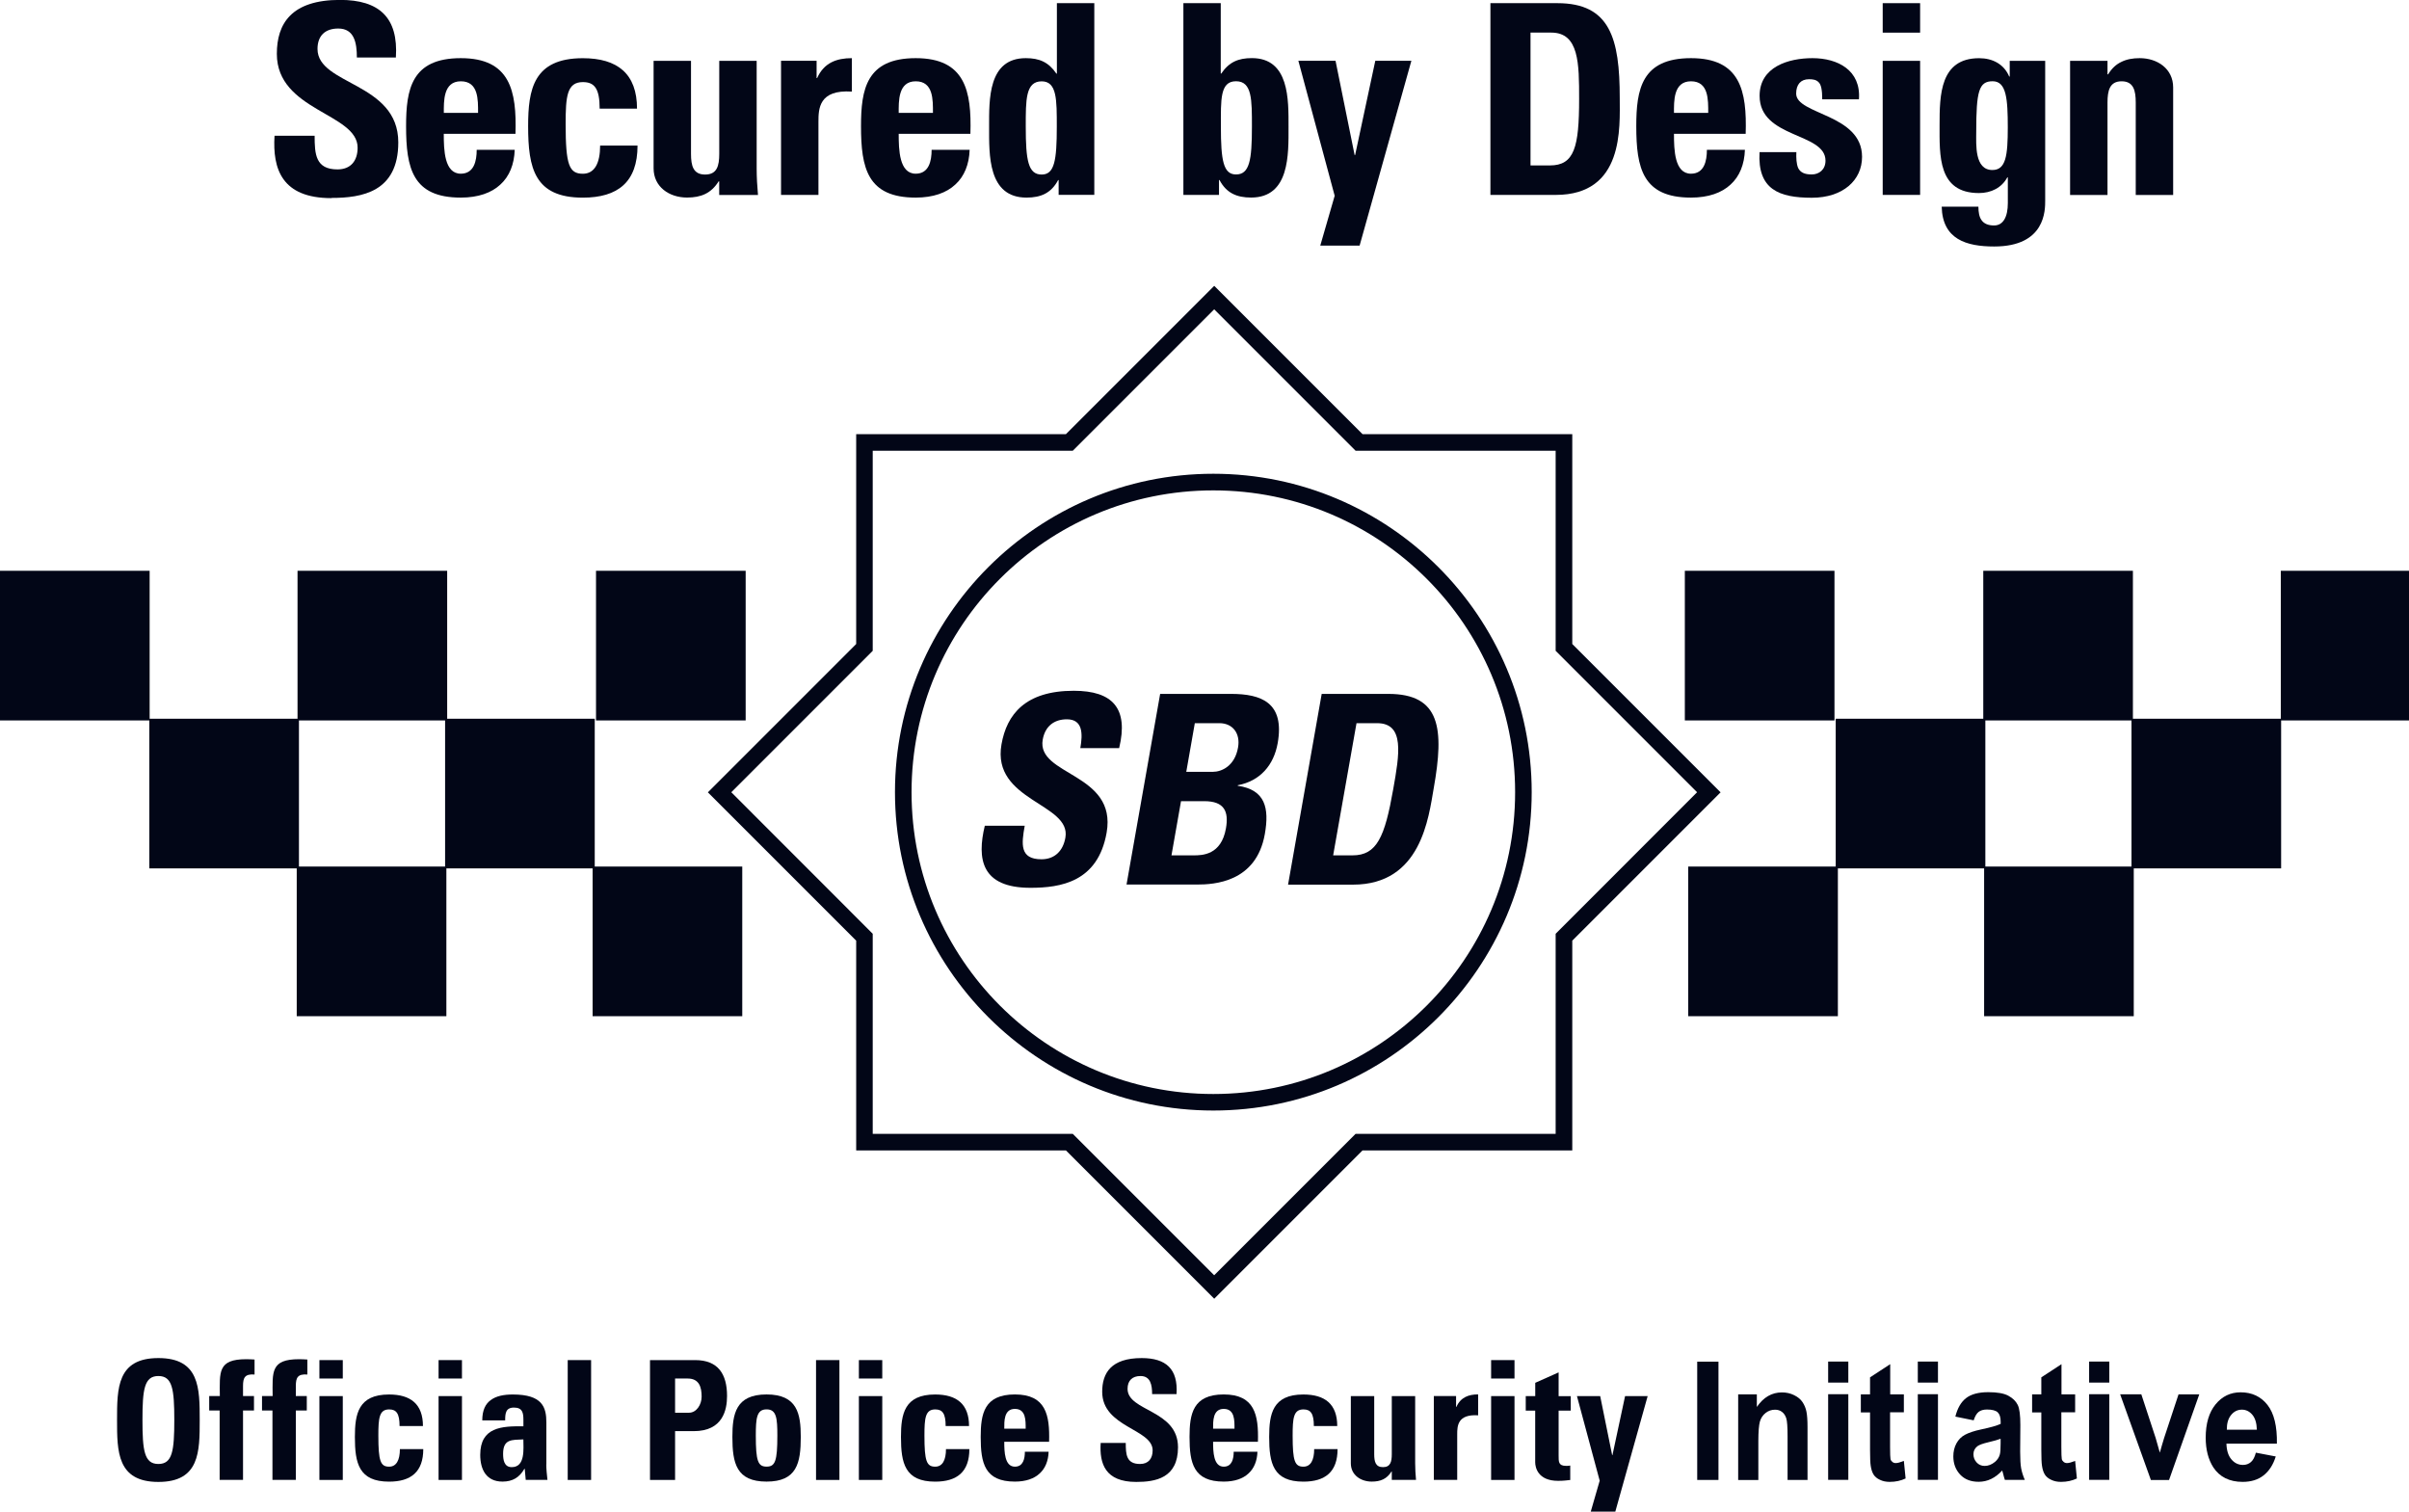 <!-- Generated by IcoMoon.io -->
<svg version="1.1" xmlns="http://www.w3.org/2000/svg" fill="#020617" width="51" height="32" viewBox="0 0 51 32">
<title>Secured-By-Design</title>
<path d="M2.478 30.060c0-0.671 0-1.311 0.875-1.311s0.875 0.64 0.875 1.311 0 1.311-0.875 1.311-0.875-0.647-0.875-1.311zM3.69 30.060c0-0.65-0.039-0.931-0.337-0.931s-0.337 0.281-0.337 0.931 0.039 0.931 0.337 0.931 0.337-0.281 0.337-0.931z"></path>
<path d="M5.387 29.097c-0.2-0.014-0.242 0.063-0.242 0.242v0.214h0.232v0.306h-0.232v1.469h-0.495v-1.469h-0.221v-0.306h0.225c-0.003-0.51-0.046-0.78 0.559-0.78 0.060 0 0.116 0.003 0.176 0.007v0.316z"></path>
<path d="M6.505 29.097c-0.2-0.014-0.242 0.063-0.242 0.242v0.214h0.232v0.306h-0.232v1.469h-0.495v-1.469h-0.221v-0.306h0.225c-0.003-0.51-0.046-0.78 0.559-0.78 0.060 0 0.116 0.003 0.176 0.007v0.316z"></path>
<path d="M7.257 28.792v0.39h-0.495v-0.39h0.495zM7.257 31.329h-0.495v-1.775h0.495v1.775z"></path>
<path d="M8.459 30.187c0-0.264-0.067-0.351-0.221-0.351-0.211 0-0.228 0.186-0.228 0.555 0 0.541 0.046 0.657 0.228 0.657 0.155 0 0.228-0.141 0.228-0.372h0.495c0 0.481-0.26 0.689-0.724 0.689-0.64 0-0.724-0.39-0.724-0.945 0-0.485 0.070-0.9 0.724-0.9 0.457 0 0.717 0.204 0.717 0.668h-0.495z"></path>
<path d="M9.78 28.792v0.39h-0.495v-0.39h0.495zM9.78 31.329h-0.495v-1.775h0.495v1.775z"></path>
<path d="M11.565 30.998c0 0.109 0.014 0.221 0.025 0.33h-0.46l-0.021-0.235h-0.007c-0.105 0.183-0.249 0.271-0.464 0.271-0.344 0-0.471-0.257-0.471-0.566 0-0.587 0.453-0.611 0.914-0.604v-0.137c0-0.151-0.021-0.26-0.2-0.26s-0.186 0.13-0.186 0.271h-0.485c0-0.214 0.067-0.351 0.183-0.432 0.112-0.084 0.274-0.116 0.464-0.116 0.629 0 0.71 0.271 0.71 0.594v0.886zM10.651 30.777c0 0.127 0.021 0.281 0.183 0.281 0.292 0 0.246-0.394 0.246-0.587-0.246 0.011-0.429-0.011-0.429 0.306z"></path>
<path d="M12.514 28.792v2.537h-0.495v-2.537h0.495z"></path>
<path d="M13.761 28.792h0.956c0.485 0 0.675 0.295 0.675 0.759 0 0.288-0.084 0.745-0.706 0.745h-0.394v1.033h-0.531v-2.537zM14.292 29.906h0.295c0.158 0 0.267-0.172 0.267-0.341 0-0.207-0.056-0.383-0.295-0.383h-0.267v0.724z"></path>
<path d="M15.505 30.419c0-0.485 0.070-0.9 0.724-0.9s0.724 0.415 0.724 0.9c0 0.555-0.084 0.945-0.724 0.945s-0.724-0.39-0.724-0.945zM16.457 30.39c0-0.369-0.018-0.555-0.228-0.555s-0.228 0.186-0.228 0.555c0 0.541 0.046 0.657 0.228 0.657s0.228-0.116 0.228-0.657z"></path>
<path d="M17.771 28.792v2.537h-0.495v-2.537h0.495z"></path>
<path d="M18.678 28.792v0.39h-0.495v-0.39h0.495zM18.678 31.329h-0.495v-1.775h0.495v1.775z"></path>
<path d="M20.020 30.187c0-0.264-0.067-0.351-0.221-0.351-0.211 0-0.228 0.186-0.228 0.555 0 0.541 0.046 0.657 0.228 0.657 0.155 0 0.228-0.141 0.228-0.372h0.495c0 0.481-0.26 0.689-0.724 0.689-0.64 0-0.724-0.39-0.724-0.945 0-0.485 0.070-0.9 0.724-0.9 0.457 0 0.717 0.204 0.717 0.668h-0.495z"></path>
<path d="M21.261 30.521c0 0.211 0.007 0.527 0.225 0.527 0.176 0 0.211-0.169 0.211-0.316h0.503c-0.007 0.193-0.070 0.351-0.19 0.46-0.116 0.109-0.292 0.172-0.524 0.172-0.64 0-0.724-0.39-0.724-0.945 0-0.485 0.070-0.9 0.724-0.9s0.741 0.432 0.724 1.002h-0.949zM21.714 30.243c0-0.172 0.007-0.418-0.228-0.418s-0.225 0.267-0.225 0.418h0.453z"></path>
<path d="M24.054 31.371c-0.657 0-0.78-0.387-0.752-0.826h0.531c0 0.242 0.011 0.446 0.302 0.446 0.179 0 0.267-0.116 0.267-0.288 0-0.457-1.068-0.485-1.068-1.241 0-0.397 0.19-0.713 0.836-0.713 0.517 0 0.773 0.232 0.738 0.763h-0.517c0-0.19-0.032-0.383-0.246-0.383-0.172 0-0.274 0.095-0.274 0.271 0 0.481 1.068 0.439 1.068 1.237 0 0.657-0.481 0.734-0.886 0.734z"></path>
<path d="M25.682 30.521c0 0.211 0.007 0.527 0.225 0.527 0.176 0 0.211-0.169 0.211-0.316h0.503c-0.007 0.193-0.070 0.351-0.19 0.46-0.116 0.109-0.292 0.172-0.524 0.172-0.64 0-0.724-0.39-0.724-0.945 0-0.485 0.070-0.9 0.724-0.9s0.741 0.432 0.724 1.002h-0.949zM26.135 30.243c0-0.172 0.007-0.418-0.228-0.418s-0.225 0.267-0.225 0.418h0.453z"></path>
<path d="M27.815 30.187c0-0.264-0.067-0.351-0.221-0.351-0.211 0-0.228 0.186-0.228 0.555 0 0.541 0.046 0.657 0.228 0.657 0.155 0 0.228-0.141 0.228-0.372h0.495c0 0.481-0.26 0.689-0.724 0.689-0.64 0-0.724-0.39-0.724-0.945 0-0.485 0.070-0.9 0.724-0.9 0.457 0 0.717 0.204 0.717 0.668h-0.495z"></path>
<path d="M29.466 31.15h-0.007c-0.098 0.158-0.232 0.214-0.418 0.214-0.235 0-0.443-0.141-0.443-0.387v-1.423h0.495v1.23c0 0.158 0.028 0.274 0.186 0.274s0.186-0.116 0.186-0.274v-1.23h0.495v1.423c0 0.116 0.007 0.235 0.018 0.351h-0.513v-0.179z"></path>
<path d="M30.826 29.554v0.228h0.007c0.091-0.204 0.26-0.264 0.46-0.264v0.443c-0.436-0.028-0.443 0.225-0.443 0.401v0.966h-0.495v-1.775h0.471z"></path>
<path d="M32.063 28.792v0.39h-0.495v-0.39h0.495zM32.063 31.329h-0.495v-1.775h0.495v1.775z"></path>
<path d="M32.302 29.554h0.2v-0.281l0.495-0.221v0.503h0.257v0.306h-0.257v0.949c0 0.134-0.004 0.221 0.158 0.221 0.032 0 0.063 0 0.088-0.007v0.306c-0.067 0.007-0.137 0.018-0.257 0.018-0.429 0-0.485-0.285-0.485-0.394v-1.093h-0.2v-0.306z"></path>
<path d="M33.866 31.343l-0.481-1.789h0.492l0.253 1.248h0.007l0.267-1.248h0.478l-0.685 2.446h-0.52l0.19-0.657z"></path>
<path d="M6.299 12.083h3.168v3.168h-3.168v-3.168z"></path>
<path d="M0 12.083h3.168v3.168h-3.168v-3.168z"></path>
<path d="M15.786 15.251h-3.168v-3.168h3.168v3.168z"></path>
<path d="M3.161 15.215h3.168v3.168h-3.168v-3.168z"></path>
<path d="M9.423 15.215h3.168v3.168h-3.168v-3.168z"></path>
<path d="M6.282 18.344h3.168v3.168h-3.168v-3.168z"></path>
<path d="M15.714 21.512h-3.168v-3.168h3.168v3.168z"></path>
<path d="M41.987 12.083h3.168v3.168h-3.168v-3.168z"></path>
<path d="M48.286 12.083h3.168v3.168h-3.168v-3.168z"></path>
<path d="M35.669 15.251h3.168v-3.168h-3.168v3.168z"></path>
<path d="M45.125 15.215h3.168v3.168h-3.168v-3.168z"></path>
<path d="M38.863 15.215h3.168v3.168h-3.168v-3.168z"></path>
<path d="M42.005 18.344h3.168v3.168h-3.168v-3.168z"></path>
<path d="M35.741 21.512h3.168v-3.168h-3.168v3.168z"></path>
<path d="M25.706 27.493l-3.14-3.14h-4.44v-4.44l-3.14-3.14 3.14-3.14v-4.442h4.44l3.14-3.14 3.14 3.14h4.44v4.442l3.14 3.14-3.14 3.14v4.44h-4.44l-3.14 3.14zM18.476 24.002h4.235l2.994 2.994 2.994-2.994h4.235v-4.235l2.994-2.996-2.994-2.994v-4.235h-4.235l-2.994-2.994-2.994 2.994h-4.235v4.235l-2.994 2.994 2.994 2.996v4.235z"></path>
<path d="M25.687 10.381c3.528 0 6.389 2.861 6.389 6.389s-2.861 6.389-6.389 6.389-6.389-2.861-6.389-6.389 2.861-6.389 6.389-6.389zM25.687 10.029c-3.716 0-6.74 3.024-6.74 6.74s3.024 6.74 6.74 6.74 6.74-3.024 6.74-6.74-3.024-6.74-6.74-6.74v0z"></path>
<path d="M21.814 18.794c-1.045 0-1.133-0.615-0.965-1.314h0.845c-0.069 0.387-0.109 0.71 0.355 0.71 0.285 0 0.459-0.184 0.506-0.459 0.128-0.727-1.564-0.771-1.353-1.973 0.111-0.633 0.503-1.135 1.53-1.135 0.822 0 1.165 0.369 0.961 1.214h-0.822c0.053-0.302 0.056-0.61-0.285-0.61-0.274 0-0.462 0.151-0.511 0.431-0.135 0.766 1.576 0.699 1.353 1.968-0.184 1.045-0.972 1.168-1.615 1.168z"></path>
<path d="M23.849 18.727l0.712-4.038h1.499c0.643 0 1.142 0.184 0.989 1.045-0.083 0.464-0.371 0.799-0.845 0.889v0.011c0.582 0.084 0.671 0.469 0.573 1.023-0.181 1.023-1.077 1.068-1.436 1.068h-1.494zM24.803 18.107h0.469c0.179 0 0.583-0.005 0.682-0.571 0.063-0.358-0.033-0.576-0.459-0.576h-0.492l-0.202 1.147zM25.114 16.339h0.564c0.184 0 0.464-0.123 0.532-0.515 0.053-0.297-0.111-0.515-0.395-0.515h-0.52l-0.181 1.030z"></path>
<path d="M27.983 14.689h1.409c1.107 0 1.184 0.738 0.961 1.996-0.109 0.62-0.265 2.042-1.708 2.042h-1.376l0.712-4.038zM28.226 18.107h0.408c0.515 0 0.683-0.387 0.861-1.399 0.132-0.743 0.246-1.399-0.341-1.399h-0.436l-0.494 2.796z"></path>
<path d="M7.016 4.194c-1.051 0-1.248-0.619-1.204-1.321h0.849c0 0.388 0.018 0.713 0.483 0.713 0.286 0 0.427-0.186 0.427-0.46 0-0.731-1.71-0.777-1.71-1.986 0-0.636 0.304-1.142 1.339-1.142 0.826 0 1.237 0.371 1.181 1.219h-0.826c0-0.304-0.051-0.613-0.394-0.613-0.276 0-0.439 0.151-0.439 0.432 0 0.77 1.71 0.703 1.71 1.978 0 1.051-0.77 1.176-1.416 1.176z"></path>
<path d="M9.395 2.834c0 0.337 0.011 0.843 0.36 0.843 0.281 0 0.337-0.271 0.337-0.506h0.805c-0.011 0.309-0.112 0.562-0.304 0.736-0.186 0.174-0.467 0.276-0.838 0.276-1.023 0-1.158-0.624-1.158-1.513 0-0.777 0.112-1.439 1.158-1.439s1.186 0.692 1.158 1.602h-1.518zM10.121 2.39c0-0.276 0.011-0.669-0.365-0.669s-0.36 0.427-0.36 0.669h0.726z"></path>
<path d="M12.695 2.3c0-0.422-0.107-0.562-0.355-0.562-0.337 0-0.365 0.299-0.365 0.889 0 0.866 0.074 1.051 0.365 1.051 0.248 0 0.365-0.225 0.365-0.596h0.792c0 0.77-0.416 1.102-1.158 1.102-1.023 0-1.158-0.624-1.158-1.513 0-0.777 0.112-1.439 1.158-1.439 0.731 0 1.147 0.327 1.147 1.068h-0.792z"></path>
<path d="M15.225 3.839h-0.011c-0.158 0.253-0.371 0.343-0.669 0.343-0.376 0-0.708-0.225-0.708-0.619v-2.275h0.792v1.968c0 0.253 0.046 0.439 0.299 0.439s0.299-0.186 0.299-0.439v-1.968h0.792v2.277c0 0.186 0.011 0.376 0.028 0.562h-0.821v-0.286z"></path>
<path d="M17.288 1.288v0.365h0.011c0.146-0.327 0.416-0.422 0.736-0.422v0.708c-0.698-0.046-0.708 0.36-0.708 0.641v1.546h-0.792v-2.839h0.754z"></path>
<path d="M19.026 2.834c0 0.337 0.011 0.843 0.36 0.843 0.281 0 0.337-0.271 0.337-0.506h0.805c-0.011 0.309-0.112 0.562-0.304 0.736-0.186 0.174-0.467 0.276-0.838 0.276-1.023 0-1.158-0.624-1.158-1.513 0-0.777 0.112-1.439 1.158-1.439s1.186 0.692 1.158 1.602h-1.518zM19.751 2.39c0-0.276 0.011-0.669-0.365-0.669s-0.36 0.427-0.36 0.669h0.726z"></path>
<path d="M22.412 4.127v-0.315h-0.011c-0.146 0.276-0.365 0.371-0.669 0.371-0.821 0-0.792-0.91-0.792-1.495s-0.023-1.457 0.777-1.457c0.286 0 0.483 0.084 0.647 0.327h0.011v-1.492h0.792v4.059h-0.754zM22.373 2.683c0-0.568 0.005-0.961-0.32-0.961-0.343 0-0.337 0.394-0.337 0.961 0 0.713 0.051 1.012 0.337 1.012 0.271 0 0.32-0.299 0.32-1.012z"></path>
<path d="M25.052 0.067h0.792v1.49h0.011c0.163-0.242 0.36-0.327 0.647-0.327 0.798 0 0.777 0.882 0.777 1.457s0.028 1.495-0.792 1.495c-0.304 0-0.524-0.095-0.669-0.371h-0.011v0.315h-0.754v-4.059zM26.504 2.681c0-0.568 0.005-0.961-0.337-0.961s-0.32 0.394-0.32 0.961c0 0.713 0.051 1.012 0.32 1.012 0.286 0 0.337-0.299 0.337-1.012z"></path>
<path d="M28.257 4.148l-0.77-2.862h0.787l0.404 1.996h0.011l0.427-1.996h0.764l-1.096 3.913h-0.833l0.304-1.051z"></path>
<path d="M31.554 0.067h1.416c1.114 0 1.321 0.742 1.321 2.007 0 0.624 0.095 2.052-1.355 2.052h-1.383v-4.059zM32.402 3.502h0.411c0.517 0 0.618-0.388 0.618-1.406 0-0.749 0-1.406-0.59-1.406h-0.439v2.811z"></path>
<path d="M35.439 2.834c0 0.337 0.011 0.843 0.36 0.843 0.281 0 0.337-0.271 0.337-0.506h0.805c-0.011 0.309-0.112 0.562-0.304 0.736-0.186 0.174-0.467 0.276-0.838 0.276-1.023 0-1.158-0.624-1.158-1.513 0-0.777 0.112-1.439 1.158-1.439s1.186 0.692 1.158 1.602h-1.518zM36.164 2.39c0-0.276 0.011-0.669-0.365-0.669s-0.36 0.427-0.36 0.669h0.726z"></path>
<path d="M38.030 3.215c-0.005 0.13 0 0.253 0.039 0.343 0.046 0.090 0.13 0.135 0.286 0.135s0.292-0.102 0.292-0.292c0-0.601-1.395-0.467-1.395-1.372 0-0.613 0.608-0.798 1.119-0.798 0.539 0 1.030 0.258 0.984 0.872h-0.777c0-0.197-0.023-0.315-0.079-0.365-0.051-0.051-0.118-0.061-0.202-0.061-0.174 0-0.271 0.112-0.271 0.304 0 0.45 1.395 0.427 1.395 1.339 0 0.495-0.404 0.866-1.063 0.866-0.692 0-1.153-0.174-1.107-0.966h0.777z"></path>
<path d="M40.65 0.067v0.624h-0.792v-0.624h0.792zM40.65 4.126h-0.792v-2.838h0.792v2.839z"></path>
<path d="M43.298 1.288v2.957c0 0.197 0.011 0.973-1.079 0.973-0.59 0-1.096-0.151-1.112-0.843h0.777c0 0.118 0.018 0.22 0.067 0.286 0.051 0.074 0.141 0.112 0.264 0.112 0.197 0 0.292-0.186 0.292-0.473v-0.545h-0.011c-0.118 0.22-0.343 0.332-0.601 0.332-0.871 0-0.833-0.798-0.833-1.439s0.011-1.416 0.838-1.416c0.281 0 0.524 0.123 0.636 0.388h0.011v-0.332h0.754zM42.179 3.599c0.286 0 0.327-0.299 0.327-0.9s-0.028-0.979-0.32-0.979-0.348 0.207-0.348 1.074c0 0.264-0.039 0.805 0.343 0.805z"></path>
<path d="M44.619 1.574h0.011c0.079-0.13 0.174-0.214 0.281-0.264 0.112-0.056 0.242-0.079 0.388-0.079 0.376 0 0.708 0.225 0.708 0.619v2.277h-0.792v-1.956c0-0.253-0.046-0.45-0.299-0.45s-0.299 0.197-0.299 0.45v1.956h-0.792v-2.839h0.792v0.286z"></path>
<path d="M35.931 31.329v-2.504h0.45v2.504h-0.45z"></path>
<path d="M38.271 31.329h-0.427v-0.926c0-0.195-0.009-0.323-0.028-0.38s-0.047-0.102-0.090-0.134c-0.040-0.032-0.090-0.047-0.148-0.047-0.074 0-0.141 0.023-0.199 0.069s-0.098 0.105-0.121 0.181c-0.021 0.076-0.033 0.214-0.033 0.416v0.822h-0.427v-1.813h0.395v0.267c0.141-0.206 0.318-0.308 0.531-0.308 0.095 0 0.179 0.019 0.258 0.058s0.137 0.086 0.177 0.146c0.040 0.060 0.069 0.127 0.084 0.202s0.023 0.183 0.023 0.323v1.128z"></path>
<path d="M38.703 29.268v-0.445h0.427v0.445h-0.427zM38.703 31.327v-1.813h0.427v1.813h-0.427z"></path>
<path d="M40.306 29.514v0.383h-0.292v0.731c0 0.148 0.004 0.234 0.009 0.258s0.018 0.044 0.039 0.061c0.019 0.016 0.044 0.025 0.072 0.025 0.039 0 0.097-0.016 0.172-0.046l0.037 0.372c-0.1 0.047-0.211 0.072-0.337 0.072-0.077 0-0.146-0.014-0.207-0.044-0.062-0.028-0.107-0.067-0.135-0.112s-0.049-0.109-0.060-0.186c-0.009-0.056-0.014-0.169-0.014-0.337v-0.791h-0.195v-0.383h0.195v-0.36l0.427-0.279v0.64h0.292z"></path>
<path d="M40.601 29.268v-0.445h0.427v0.445h-0.427zM40.601 31.327v-1.813h0.427v1.813h-0.427z"></path>
<path d="M41.783 30.067l-0.387-0.079c0.044-0.176 0.118-0.306 0.225-0.39s0.264-0.127 0.473-0.127c0.19 0 0.332 0.025 0.425 0.076s0.158 0.114 0.197 0.193c0.039 0.077 0.056 0.221 0.056 0.429l-0.004 0.561c0 0.16 0.007 0.278 0.021 0.353s0.039 0.156 0.077 0.244h-0.422c-0.011-0.032-0.025-0.079-0.040-0.142-0.007-0.028-0.012-0.047-0.016-0.056-0.072 0.079-0.151 0.139-0.234 0.179s-0.172 0.060-0.265 0.060c-0.165 0-0.297-0.051-0.392-0.153s-0.144-0.23-0.144-0.385c0-0.102 0.021-0.193 0.065-0.274s0.104-0.142 0.183-0.184 0.192-0.081 0.339-0.112c0.199-0.042 0.337-0.081 0.415-0.118v-0.047c0-0.091-0.021-0.158-0.062-0.197s-0.118-0.060-0.228-0.060c-0.076 0-0.135 0.018-0.177 0.051s-0.077 0.093-0.104 0.177zM42.355 30.457c-0.054 0.021-0.141 0.046-0.26 0.074s-0.195 0.056-0.232 0.084c-0.056 0.044-0.084 0.1-0.084 0.169s0.023 0.125 0.067 0.174c0.044 0.049 0.102 0.074 0.17 0.074 0.077 0 0.149-0.028 0.22-0.086 0.051-0.044 0.086-0.097 0.102-0.158 0.011-0.040 0.016-0.119 0.016-0.234v-0.095z"></path>
<path d="M43.932 29.514v0.383h-0.292v0.731c0 0.148 0.004 0.234 0.009 0.258s0.018 0.044 0.039 0.061c0.019 0.016 0.044 0.025 0.072 0.025 0.039 0 0.097-0.016 0.172-0.046l0.037 0.372c-0.1 0.047-0.211 0.072-0.337 0.072-0.077 0-0.146-0.014-0.207-0.044-0.062-0.028-0.107-0.067-0.135-0.112s-0.049-0.109-0.060-0.186c-0.009-0.056-0.014-0.169-0.014-0.337v-0.791h-0.195v-0.383h0.195v-0.36l0.427-0.279v0.64h0.292z"></path>
<path d="M44.228 29.268v-0.445h0.427v0.445h-0.427zM44.228 31.327v-1.813h0.427v1.813h-0.427z"></path>
<path d="M45.535 31.329l-0.65-1.813h0.448l0.304 0.926 0.088 0.309c0.023-0.079 0.039-0.13 0.044-0.155 0.014-0.051 0.030-0.102 0.046-0.153l0.306-0.926h0.439l-0.64 1.813h-0.385z"></path>
<path d="M47.754 30.751l0.425 0.081c-0.054 0.176-0.141 0.309-0.258 0.401s-0.265 0.137-0.443 0.137c-0.279 0-0.488-0.104-0.622-0.309-0.105-0.165-0.16-0.374-0.16-0.626 0-0.3 0.070-0.536 0.209-0.706s0.316-0.255 0.531-0.255c0.239 0 0.429 0.090 0.568 0.267s0.206 0.452 0.199 0.819h-1.068c0.004 0.142 0.037 0.253 0.104 0.332 0.065 0.079 0.148 0.119 0.246 0.119 0.067 0 0.123-0.021 0.169-0.061s0.081-0.107 0.104-0.199zM47.779 30.266c-0.004-0.139-0.035-0.244-0.095-0.316s-0.135-0.109-0.221-0.109c-0.093 0-0.17 0.039-0.23 0.114-0.062 0.076-0.091 0.179-0.090 0.311h0.638z"></path>
</svg>
